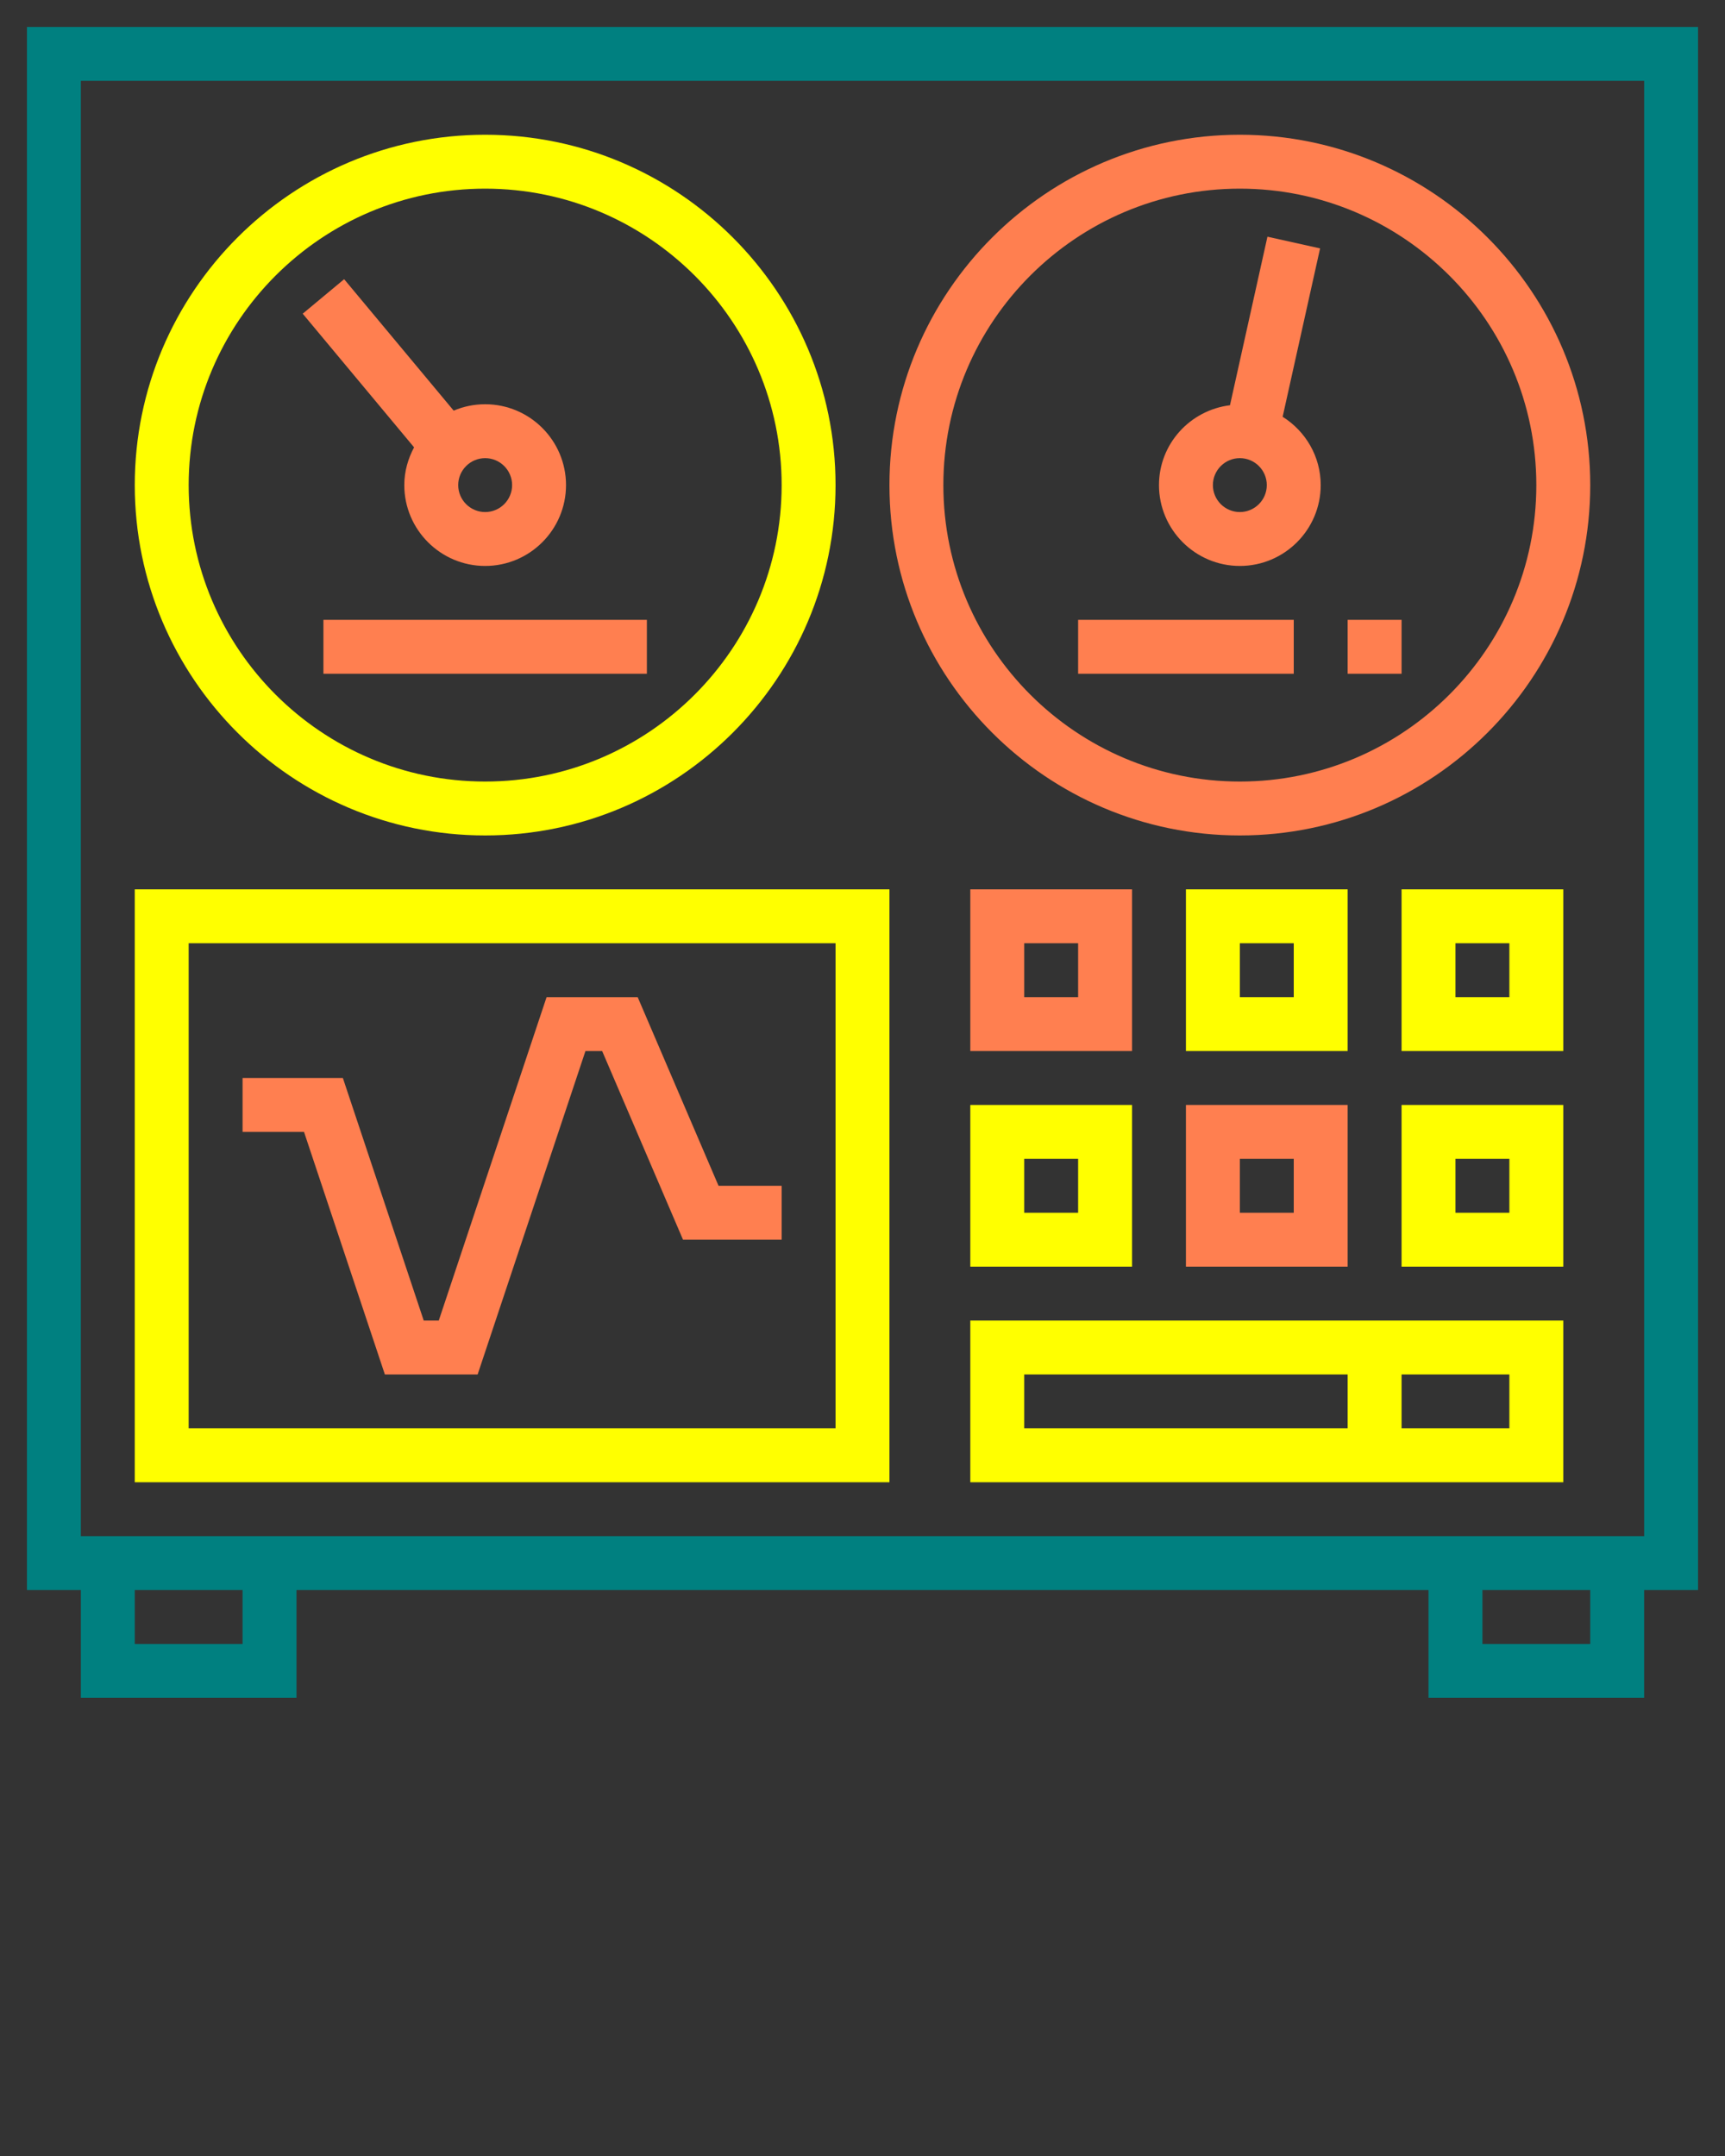 <svg xmlns="http://www.w3.org/2000/svg" xmlns:xlink="http://www.w3.org/1999/xlink" version="1.1" x="0px" y="0px" viewBox="0 0 64 80" style="enable-background:new 0 0 64 64;" xml:space="preserve"><rect x="0" y="0" width="64" height="80" fill="#333333" stroke="none"/><g><path fill='teal' d="M63,1H1v58h2v4h8v-4h42v4h8v-4h2V1z M9,61H5v-2h4V61z M59,61h-4v-2h4V61z M61,57H3V3h58V57z"/><path fill='yellow' d="M18,31c7.168,0,13-5.832,13-13S25.168,5,18,5S5,10.832,5,18S10.832,31,18,31z M18,7c6.065,0,11,4.935,11,11   s-4.935,11-11,11S7,24.065,7,18S11.935,7,18,7z"/><path fill='coral' d="M15,18c0,1.654,1.346,3,3,3s3-1.346,3-3s-1.346-3-3-3c-0.414,0-0.808,0.084-1.168,0.237l-4.064-4.877l-1.537,1.28   l4.132,4.959C15.139,17.019,15,17.491,15,18z M19,18c0,0.551-0.448,1-1,1s-1-0.449-1-1s0.448-1,1-1S19,17.449,19,18z"/><rect fill='coral'  x="12" y="23" width="12" height="2"/><path fill='coral'  d="M46,31c7.168,0,13-5.832,13-13S53.168,5,46,5s-13,5.832-13,13S38.832,31,46,31z M46,7c6.065,0,11,4.935,11,11   s-4.935,11-11,11s-11-4.935-11-11S39.935,7,46,7z"/><path fill='coral'  d="M46,21c1.654,0,3-1.346,3-3c0-1.07-0.567-2.004-1.412-2.535l1.389-6.248l-1.953-0.434l-1.39,6.254   C44.154,15.22,43,16.471,43,18C43,19.654,44.346,21,46,21z M46,17c0.552,0,1,0.449,1,1s-0.448,1-1,1s-1-0.449-1-1S45.448,17,46,17z   "/><rect fill='coral' x="50" y="23" width="2" height="2"/><rect fill='coral'  x="40" y="23" width="8" height="2"/><path fill='yellow' d="M33,33H5v22h28V33z M31,53H7V35h24V53z"/><polygon fill='coral' points="14.279,51 17.721,51 21.721,39 22.341,39 25.341,46 29,46 29,44 26.659,44 23.659,37 20.279,37 16.279,49    15.721,49 12.721,40 9,40 9,42 11.279,42  "/><path fill='coral'  d="M42,33h-6v6h6V33z M40,37h-2v-2h2V37z"/><path fill='yellow' d="M50,33h-6v6h6V33z M48,37h-2v-2h2V37z"/><path fill='yellow' d="M52,39h6v-6h-6V39z M54,35h2v2h-2V35z"/><path fill='yellow' d="M36,47h6v-6h-6V47z M38,43h2v2h-2V43z"/><path fill='coral' d="M44,47h6v-6h-6V47z M46,43h2v2h-2V43z"/><path fill='yellow' d="M52,47h6v-6h-6V47z M54,43h2v2h-2V43z"/><path fill='yellow' d="M36,55h22v-6H36V55z M56,53h-4v-2h4V53z M38,51h12v2H38V51z"/></g></svg>